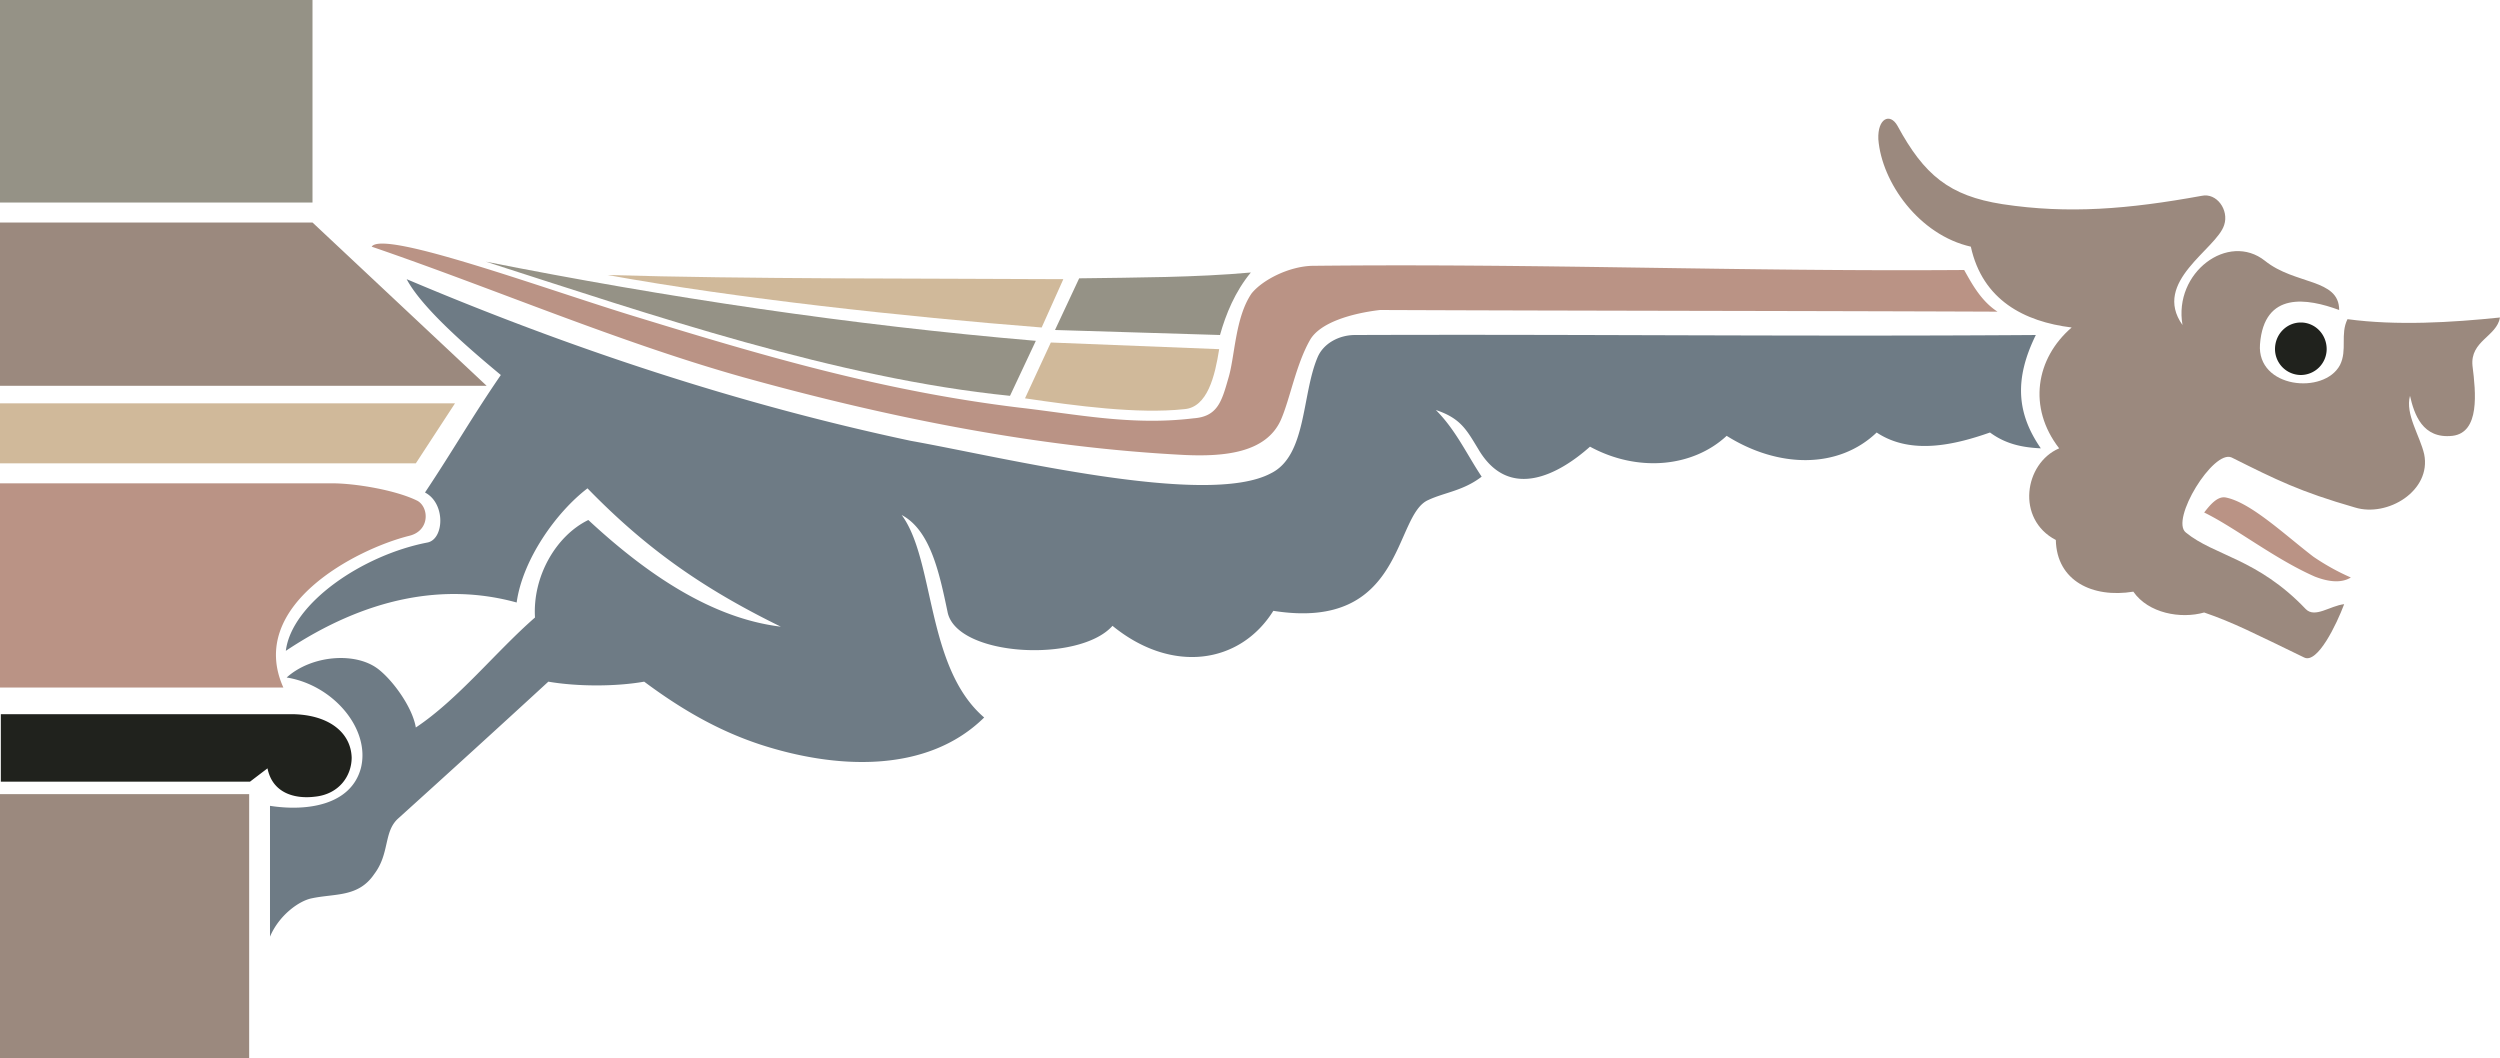 <svg height="121.92" viewBox="0 0 216 91.44" width="288" xmlns="http://www.w3.org/2000/svg"><path style="fill:#6e7b85" d="M365.534 404.169c-1.872 3.816-1.656 6.768.432 9.792-1.584-.072-3.024-.36-4.392-1.368-2.88 1.008-6.768 2.016-9.792 0-3.312 3.168-8.496 3.096-12.96.288-2.952 2.736-7.704 3.168-11.808.936-2.664 2.376-6.984 4.752-9.648.216-1.008-1.656-1.512-2.664-3.672-3.384 1.728 1.728 2.664 3.816 3.96 5.76-1.584 1.224-3.24 1.368-4.608 2.016-3.024 1.296-2.016 11.376-13.392 9.576-2.88 4.608-8.784 5.472-13.896 1.296-2.88 3.24-13.536 2.664-14.256-1.224-.72-3.456-1.512-7.056-3.96-8.352 2.88 3.888 2.088 13.176 7.128 17.496-4.968 4.896-12.888 4.464-19.44 2.304-3.672-1.224-6.84-3.096-9.936-5.4-2.448.432-5.76.432-8.28 0a1925.206 1925.206 0 0 1-12.96 11.808c-1.296 1.152-.72 3.024-2.088 4.824-1.368 2.016-3.384 1.656-5.4 2.088-1.08.216-2.808 1.44-3.6 3.312v-11.304c3.24.504 6.984-.072 7.848-3.24.864-3.384-2.376-7.2-6.408-7.848 2.16-1.944 5.976-2.232 7.92-.72 1.296 1.008 2.952 3.312 3.24 5.04 3.672-2.448 6.912-6.552 10.296-9.504-.216-3.528 1.8-7.056 4.608-8.424 5.04 4.68 10.656 8.496 16.632 9.216-6.768-3.312-11.664-6.768-16.704-11.952-2.736 2.088-5.616 6.192-6.12 9.864-6.264-1.728-13.032-.432-19.944 4.176.504-4.104 6.624-8.28 12.24-9.36 1.44-.288 1.584-3.384-.216-4.32 2.448-3.672 4.032-6.48 6.552-10.152-2.952-2.448-6.84-5.832-8.136-8.28 14.112 5.976 28.656 10.8 43.56 13.968 8.064 1.44 25.56 5.76 31.104 2.808 3.096-1.512 2.664-6.768 4.032-10.008.504-1.224 1.872-1.944 3.24-1.944 19.944-.072 38.88.144 58.824 0z" transform="translate(-189.638 -375.225)"/><path style="fill:#9b897e" d="M353.582 386.097c-.648-1.152-1.728-.648-1.656 1.152.288 3.744 3.528 8.28 7.992 9.288 1.008 4.608 4.608 6.48 8.712 6.984-3.096 2.664-3.816 6.912-1.08 10.44-3.024 1.296-3.744 6.12-.288 7.92.072 3.528 3.168 5.04 6.696 4.464 1.296 1.872 4.104 2.376 6.12 1.8 2.52.864 4.32 1.8 8.64 3.888 1.152.576 2.808-2.88 3.456-4.608-1.224.144-2.52 1.224-3.312.432-4.176-4.392-7.92-4.608-10.368-6.624-1.368-1.08 2.376-7.2 3.96-6.48 3.888 1.944 5.904 2.952 10.656 4.32 2.808.864 6.624-1.44 5.976-4.608-.36-1.584-1.656-3.456-1.224-5.04.36 1.584 1.08 3.744 3.672 3.456 2.376-.288 2.016-3.744 1.728-6.048-.216-2.16 2.088-2.52 2.376-4.176-4.176.432-8.928.72-13.176.144-.648 1.296 0 2.664-.648 3.96-1.368 2.592-7.2 2.016-6.912-1.8.36-4.608 4.104-3.96 6.84-2.952 0-2.736-3.816-2.16-6.408-4.248-3.168-2.52-7.92 1.008-7.128 5.544-2.664-3.744 2.952-6.552 3.6-8.64.432-1.296-.648-2.808-1.944-2.52-6.336 1.152-11.52 1.584-17.208.72-4.608-.72-6.768-2.52-9.072-6.768zm-163.944 8.352v14.112h42.048l-15.048-14.112zm21.528 49.391v22.825h-21.528V443.84z" transform="translate(-189.638 -375.225)"/><path style="fill:#d0b99a" d="M294.974 405.393c-.36 2.304-1.008 5.04-3.024 5.184-4.032.432-9.36-.288-13.752-.936l2.232-4.824zm-13.464-6.048-1.872 4.176c-11.88-.936-26.424-2.52-37.512-4.536 12.096.36 27.288.288 39.384.36zm-91.872 10.728v5.184h35.928l3.384-5.184z" transform="translate(-189.638 -375.225)"/><path style="fill:#959286" d="M189.638 375.225h27v17.496h-27zm93.24 24.048c4.896-.072 10.08-.072 14.832-.504-1.368 1.656-2.16 3.6-2.664 5.4l-14.256-.432zm-3.744 5.4-2.232 4.752c-14.976-1.512-30.96-6.984-45.288-11.592 15.624 3.096 31.464 5.472 47.52 6.84z" transform="translate(-189.638 -375.225)"/><path style="fill:#ba9385" d="M359.342 398.553c.648 1.152 1.44 2.664 2.88 3.6-17.712-.072-35.64-.072-53.352-.144-2.448.288-5.184 1.08-6.048 2.592-1.224 2.16-1.728 5.112-2.52 6.912-1.296 2.88-4.968 3.168-8.28 3.024-12.816-.648-25.632-3.24-38.088-6.696-10.8-3.024-21.672-7.704-32.184-11.304 1.008-1.512 15.408 3.816 23.04 6.12 10.8 3.312 21.024 6.336 32.832 7.776 5.04.576 9.792 1.584 15.12.936 2.088-.144 2.448-1.44 3.024-3.456.576-1.872.576-5.256 2.016-7.344.936-1.152 3.168-2.304 5.184-2.376 19.656-.216 36.72.504 56.376.36zm-145.224 36.072h-24.48v-17.64h28.728c1.944 0 5.472.576 7.344 1.512 1.008.576 1.08 2.592-.72 3.024-4.608 1.152-14.04 6.048-10.872 13.104zm167.832-16.416c-.72-.144-1.368.648-1.872 1.296 2.664 1.296 6.12 4.032 9.576 5.544.936.36 2.16.648 3.096.072a19.874 19.874 0 0 1-3.24-1.8c-2.448-1.872-5.4-4.68-7.56-5.112z" transform="translate(-189.638 -375.225)"/><path style="fill:#20221d" d="M189.71 436.929v5.832h21.528l1.512-1.152c.432 2.16 2.376 2.664 4.104 2.448 2.088-.216 3.168-1.8 3.168-3.384-.072-2.232-2.088-3.744-5.256-3.744zm198.72-33.84c1.224 0 2.232 1.008 2.232 2.304a2.243 2.243 0 0 1-2.232 2.232 2.243 2.243 0 0 1-2.232-2.232c0-1.296 1.008-2.304 2.232-2.304z" transform="translate(-189.638 -375.225)"/></svg>
